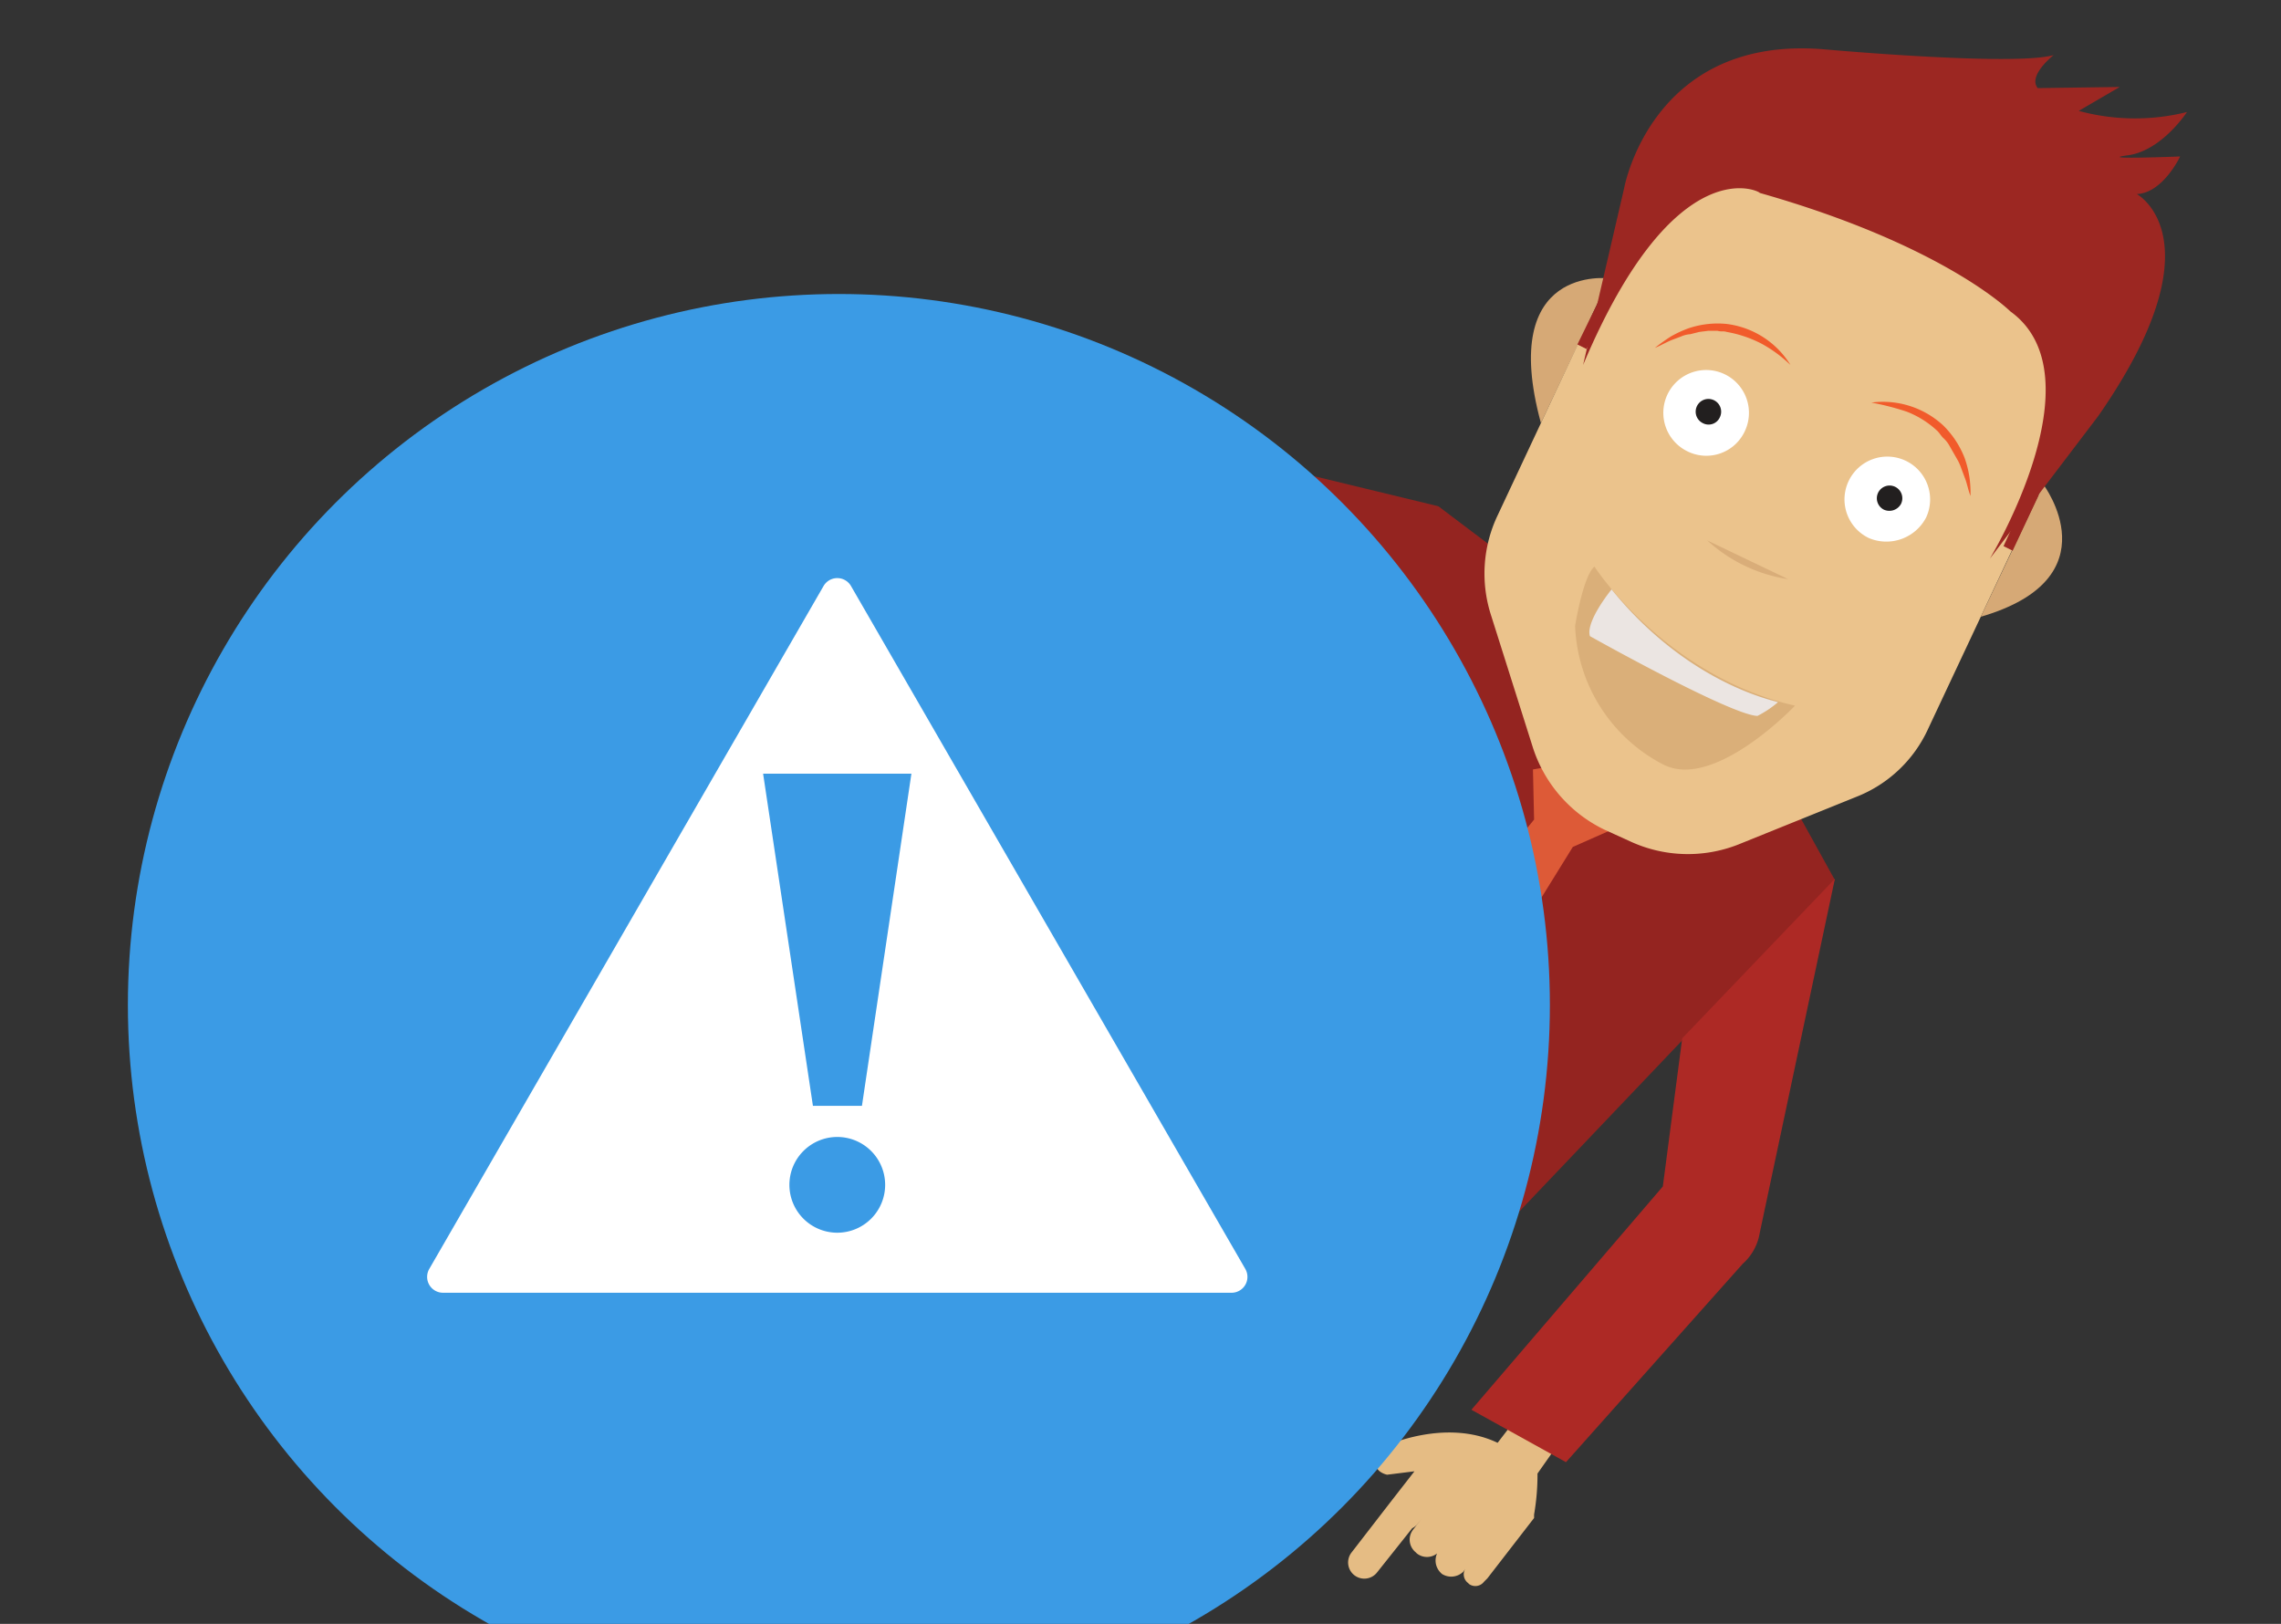 <svg xmlns="http://www.w3.org/2000/svg" xmlns:xlink="http://www.w3.org/1999/xlink" width="243" height="173" viewBox="0 0 243 173">
  <rect x="0" y="0" width="243" height="173" fill="#333333" stroke="none"/>
  <defs>
    <clipPath id="clip-path">
      <rect id="Rectangle_878" data-name="Rectangle 878" width="243" height="173" transform="translate(229 2214.788)" fill="#fff"/>
    </clipPath>
  </defs>
  <g id="Mask_Group_29" data-name="Mask Group 29" transform="translate(-229 -2214.788)" clip-path="url(#clip-path)">
    <g id="Group_8135" data-name="Group 8135" transform="translate(242.624 2219.94)">
      <g id="Group_8156" data-name="Group 8156" transform="translate(0 0)">
        <g id="Group_8157" data-name="Group 8157" transform="translate(84.015)">
          <g id="Group_8153" data-name="Group 8153" transform="translate(0 0)">
            <g id="Group_8149" data-name="Group 8149" transform="translate(0 45.141)">
              <path id="Path_9642" data-name="Path 9642" d="M70.1,95.222,110.643,37.2l15.052,3.642L160.41,67.061l7.526,13.6-48.19,50.617c.121-.121-35.08-6.312-49.646-36.051" transform="translate(-70.1 -37.2)" fill="#942420"/>
              <path id="Path_9643" data-name="Path 9643" d="M129.668,68.876l-.121-5.341,7.526-1.335,1.942,7.283-5.22,2.306-25.248,40.785-8.254,1.942L99.2,106.263Z" transform="translate(-63.877 -31.854)" fill="#dd5a37"/>
            </g>
            <g id="Group_8152" data-name="Group 8152" transform="translate(60.508)">
              <path id="Path_9644" data-name="Path 9644" d="M132.37,20.207s-11.9-1.578-7.283,15.416Z" transform="translate(-119.076 4.299)" fill="#d6a976"/>
              <path id="Path_9645" data-name="Path 9645" d="M172.692,22.065,148.051,10.412c-6.433-1.092-14.688,11.653-17.479,17.479l-9.225,19.664a14.435,14.435,0,0,0-.728,10.56l4.491,14.2a14.708,14.708,0,0,0,7.647,8.74l2.67,1.214a14.641,14.641,0,0,0,11.532.364l12.624-5.1a14.033,14.033,0,0,0,7.647-7.283l12.26-26.1C183.617,35.538,182.039,23.643,172.692,22.065Z" transform="translate(-119.948 2.198)" fill="#ebc38c"/>
              <path id="Path_9646" data-name="Path 9646" d="M170.176,38.3s7.526,9.954-6.676,14.081Z" transform="translate(-110.634 8.176)" fill="#d6a976"/>
              <path id="Path_9647" data-name="Path 9647" d="M129.964,45.5s7.526,11.653,21.364,14.809c0,0-8.5,8.982-13.959,6.312A17.369,17.369,0,0,1,127.9,51.812S128.75,46.471,129.964,45.5Z" transform="translate(-118.247 9.716)" fill="#daaf79"/>
              <path id="Path_9648" data-name="Path 9648" d="M131.516,47.5s-2.792,3.4-2.306,4.977c0,0,14.93,8.376,17.844,8.5a11.116,11.116,0,0,0,2.185-1.457C149.238,59.4,139.892,57.818,131.516,47.5Z" transform="translate(-117.979 10.144)" fill="#ebe5e2"/>
              <path id="Path_9649" data-name="Path 9649" d="M144.333,34.748a4.561,4.561,0,1,0-6.069,2.185A4.52,4.52,0,0,0,144.333,34.748Z" transform="translate(-116.594 6.023)" fill="#fff"/>
              <path id="Path_9650" data-name="Path 9650" d="M141.053,32.746a1.357,1.357,0,1,0-1.821.607A1.31,1.31,0,0,0,141.053,32.746Z" transform="translate(-115.985 6.568)" fill="#221f1f"/>
              <path id="Path_9651" data-name="Path 9651" d="M160.233,42.348a4.561,4.561,0,1,0-6.069,2.185A4.779,4.779,0,0,0,160.233,42.348Z" transform="translate(-113.194 7.648)" fill="#fff"/>
              <path id="Path_9652" data-name="Path 9652" d="M156.953,40.346a1.357,1.357,0,1,0-1.821.607A1.417,1.417,0,0,0,156.953,40.346Z" transform="translate(-112.584 8.193)" fill="#221f1f"/>
              <g id="Group_8150" data-name="Group 8150" transform="translate(18.15 29.317)">
                <path id="Path_9653" data-name="Path 9653" d="M149.345,28.578a13.992,13.992,0,0,0-3.156-2.306,12.867,12.867,0,0,0-3.642-1.214c-.364-.121-.607,0-.971-.121h-.971l-.971.121-.971.243a2.857,2.857,0,0,0-.971.243l-.971.364c-.607.243-1.214.607-1.821.85a20.591,20.591,0,0,1,1.7-1.214,12.249,12.249,0,0,1,1.821-.85,9.661,9.661,0,0,1,4.127-.486A9.317,9.317,0,0,1,149.345,28.578Z" transform="translate(-134.9 -24.164)" fill="#f15b2b"/>
              </g>
              <g id="Group_8151" data-name="Group 8151" transform="translate(41.213 37.654)">
                <path id="Path_9654" data-name="Path 9654" d="M153.9,31.115a9.455,9.455,0,0,1,7.647,2.428,9.86,9.86,0,0,1,2.306,3.52A11.365,11.365,0,0,1,164.339,39a11.778,11.778,0,0,1,.121,2.064c-.243-.607-.364-1.335-.607-1.942l-.364-.971a5.918,5.918,0,0,0-.364-.85l-.486-.85-.486-.85a3.219,3.219,0,0,0-.607-.728c-.243-.243-.364-.486-.607-.728a10.046,10.046,0,0,0-3.277-2.064A28.24,28.24,0,0,0,153.9,31.115Z" transform="translate(-153.9 -31.032)" fill="#f15b2b"/>
              </g>
              <path id="Path_9655" data-name="Path 9655" d="M139.5,43.2a16.367,16.367,0,0,0,8.618,4.127" transform="translate(-115.766 9.224)" fill="#d9ad79"/>
              <path id="Path_9656" data-name="Path 9656" d="M168.049,39.1,165.5,44.684l.971.486,2.792-5.948Z" transform="translate(-110.206 8.347)" fill="#9c2722"/>
              <path id="Path_9657" data-name="Path 9657" d="M130.77,21.5l-2.67,5.462.971.486,2.792-5.948Z" transform="translate(-118.204 4.583)" fill="#9c2722"/>
              <path id="Path_9658" data-name="Path 9658" d="M128.6,33.742l4.37-18.815S135.883-1.459,154.334.119c0,0,20.15,1.821,24.4.607,0,0-2.792,2.185-1.7,3.52l8.74-.121L181.4,6.674a22.871,22.871,0,0,0,11.532.121s-2.67,4.127-6.312,4.613,5.584.121,5.584.121-1.821,3.884-4.613,4.006c0,0,8.982,4.855-4.127,23.67L171.934,54.378s11.774-19.422,2.185-26.341c0,0-7.04-7.04-26.7-12.624C147.536,15.292,138.432,10.437,128.6,33.742Z" transform="translate(-118.097 -0.012)" fill="#9c2722"/>
            </g>
          </g>
          <g id="Group_8154" data-name="Group 8154" transform="translate(45.98 88.475)">
            <path id="Path_9659" data-name="Path 9659" d="M123.906,122.956c-5.584-2.67-12.017.364-12.017.364-2.306,2.549.243,3.035.243,3.035l2.913-.364-2.549,3.277h0l-4.127,5.341a1.725,1.725,0,1,0,2.67,2.185l3.763-4.734a1.676,1.676,0,0,0,.486-.364l.486-.607h0l-.85,1.092a1.731,1.731,0,0,0,.243,2.428l.121.121a1.731,1.731,0,0,0,2.428-.243l.728-.971h0l-.85.971a1.837,1.837,0,0,0,.243,2.306l.121.121a1.837,1.837,0,0,0,2.306-.243l.243-.364a1.151,1.151,0,0,0,.243,1.578l.121.121a1.151,1.151,0,0,0,1.578-.243l.364-.364h0l4.977-6.433V130.6a24.842,24.842,0,0,0,.364-4.37l2.306-3.277-4.127-3.156Z" transform="translate(-107.98 -62.87)" fill="#e5bc84"/>
            <path id="Path_9660" data-name="Path 9660" d="M149.51,110.651,157.522,72.9,141.256,89.894l-2.064,15.78L118.8,129.465l10.075,5.584,18.815-21.121A5.6,5.6,0,0,0,149.51,110.651Z" transform="translate(-105.666 -72.9)" fill="#ad2925"/>
          </g>
        </g>
        <ellipse id="Ellipse_818" data-name="Ellipse 818" cx="75.744" cy="75.744" rx="75.744" ry="75.744" transform="translate(0 26.17)" fill="#3b9be5"/>
        <path id="Path_9661" data-name="Path 9661" d="M177.838,371.92l-42.007-72.757a1.689,1.689,0,0,0-2.926,0L90.9,371.92a1.69,1.69,0,0,0,1.463,2.534h84.013A1.69,1.69,0,0,0,177.838,371.92Zm-43.47-3.862a5.1,5.1,0,1,1,5.1-5.1A5.1,5.1,0,0,1,134.368,368.058Zm2.627-13.513h-5.221l-5.308-35.393h15.8Z" transform="translate(-58.795 -241.881)" fill="#fff"/>
      </g>
    </g>
  </g>
</svg>
